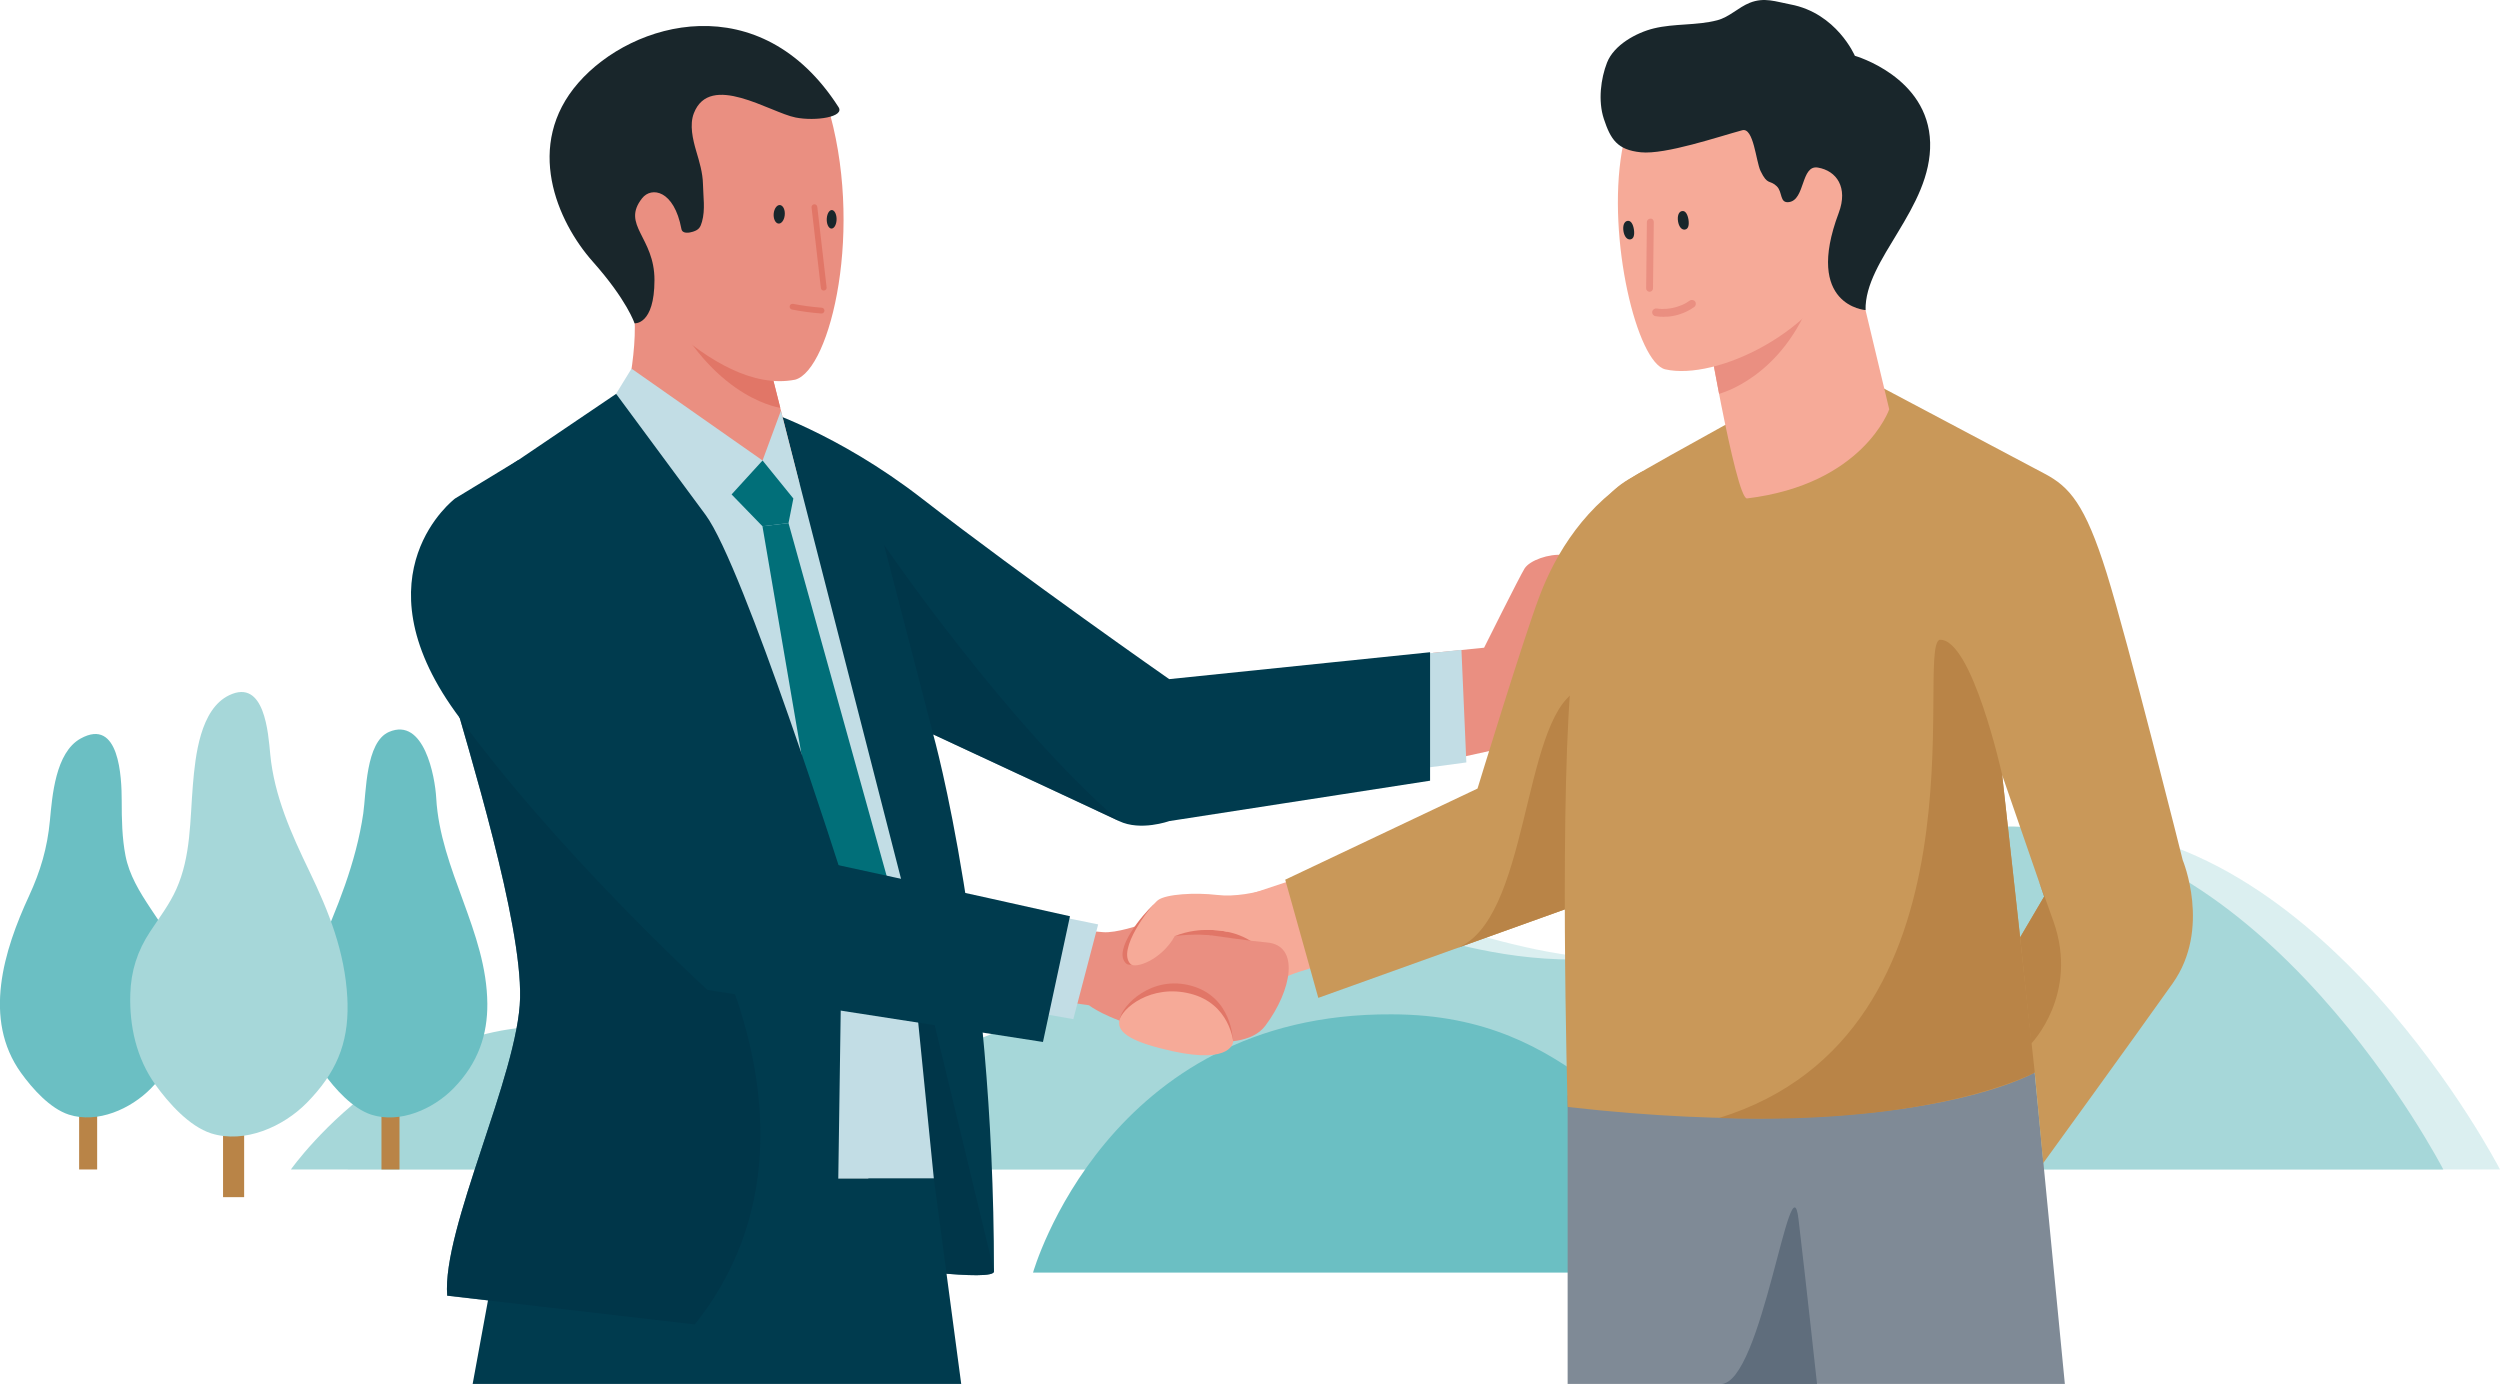 <?xml version="1.0" encoding="utf-8"?>
<!-- Generator: Adobe Illustrator 25.2.1, SVG Export Plug-In . SVG Version: 6.00 Build 0)  -->
<svg version="1.1" id="ARTWORK" xmlns="http://www.w3.org/2000/svg" xmlns:xlink="http://www.w3.org/1999/xlink" x="0px" y="0px"
	 viewBox="0 0 448 248" style="enable-background:new 0 0 448 248;" xml:space="preserve">
<style type="text/css">
	.st0{opacity:0.4;fill:#A6D7D9;}
	.st1{fill:#A6D7D9;}
	.st2{fill:#B98447;}
	.st3{fill:#6BBFC3;}
	.st4{fill:#846A9E;}
	.st5{fill:#EA8F81;}
	.st6{fill:#C2DDE5;}
	.st7{fill:#003B4E;}
	.st8{opacity:0.6;fill:#003346;}
	.st9{fill:#016F79;}
	.st10{fill:#F6AA98;}
	.st11{fill:#E17667;}
	.st12{fill:#C99859;}
	.st13{fill:#7F8A96;}
	.st14{clip-path:url(#XMLID_2_);fill:#E17667;}
	.st15{fill:#0F7D8D;}
	.st16{fill:#19262B;}
	.st17{fill:#5F6D7C;}
</style>
<g>
	<g>
		<path class="st0" d="M62.29,209.57H448c0,0-32.19-62.46-79.08-61.45c-46.89,1.02-56.45,23.77-76.72,23.83
			c-28.4,0-42.16-15.54-68.16-4.54c-31.12,13.17-46.8,34.25-102.55,18.38C86.12,175.72,62.29,209.57,62.29,209.57z"/>
		<path class="st1" d="M52.13,209.57h385.71c0,0-32.19-62.46-79.09-61.45c-46.89,1.02-56.45,23.77-76.72,23.83
			c-28.4,0-42.16-15.54-68.16-4.54c-31.12,13.17-46.8,34.25-102.55,18.38C75.96,175.72,52.13,209.57,52.13,209.57z"/>
		<g>
			<rect x="14.18" y="195.82" class="st2" width="3.23" height="13.75"/>
			<path class="st3" d="M33.57,179.88c0.08-2.67-0.33-5.36-1.29-7.92c-2.44-6.54-8.46-11.75-9.79-18.61
				c-0.62-3.2-0.68-6.53-0.68-9.84c0-4.17-0.41-15.02-7.37-11.16c-4.51,2.5-5.08,10.3-5.5,14.73c-0.46,4.86-1.68,9.03-3.74,13.48
				c-4.5,9.73-8.35,22.07-1.43,31.7c2.03,2.82,5.2,6.39,8.57,7.48c5.15,1.65,11.1-1.02,14.7-4.69
				C31.05,190.98,33.39,185.48,33.57,179.88z"/>
		</g>
		<g>
			<rect x="68.36" y="195.82" class="st2" width="3.23" height="13.75"/>
			<path class="st3" d="M87.33,179.87c-0.09-12.91-8.44-23.97-9.16-36.88c-0.21-3.82-2.18-14.53-8.46-11.83
				c-4.21,1.81-4.08,10.91-4.61,14.59c-1.29,8.86-4.7,17.08-8.26,25.15c-3.24,7.35-3.75,14.57,1.13,21.37
				c2.03,2.82,5.21,6.39,8.57,7.48c5.15,1.65,11.1-1.02,14.7-4.69C85.79,190.42,87.37,185.27,87.33,179.87z"/>
		</g>
		<path class="st3" d="M367.46,228.05H185.12c0,0,13.17-46.58,64.27-46.28c33.92,0,41.81,24.9,59.34,24.9
			c17.53,0,14.9-3.71,29.22-3.71C362.78,202.97,367.46,228.05,367.46,228.05z"/>
		<g>
			<rect x="39.97" y="198.49" class="st2" width="3.78" height="16.04"/>
			<path class="st1" d="M62.28,179.88c-0.01-0.37-0.02-0.74-0.04-1.11c-0.45-8.24-3.29-15.36-6.82-22.68
				c-3.21-6.65-6.28-13.47-6.99-20.91c-0.36-3.76-0.99-13.64-7.35-10.6c-5.23,2.5-6.08,10.94-6.51,16.04
				c-0.53,6.3-0.33,12.81-2.97,18.71c-1.24,2.77-3.04,5.1-4.69,7.61c-2.29,3.46-3.44,7.07-3.56,11.2
				c-0.18,5.75,1.11,11.51,4.49,16.23c2.37,3.3,6.07,7.46,10,8.73C43.85,205,50.8,201.89,55,197.6
				C60.17,192.33,62.44,187.12,62.28,179.88z"/>
		</g>
	</g>
	<path class="st4" d="M343.91,88.33"/>
	<g>
		<path class="st5" d="M256.8,116.99l9.15-0.92c0,0,6.34-12.72,7.25-14.19c0.91-1.46,4.36-2.69,6.94-2.43
			c2.58,0.26-11.02,34.64-11.02,34.64l-10.95,2.41L256.8,116.99z"/>
		<polygon class="st6" points="262.77,136.63 261.89,116.44 250.65,117.65 249.79,138.35 		"/>
		<path class="st7" d="M136.34,73.3c0,0,13.66,4.24,28.85,16.02c18.58,14.41,44.33,32.38,44.33,32.38l46.75-4.82v23.02l-46.75,7.24
			c0,0-5.12,1.85-8.98,0c-3.87-1.85-33.31-15.53-33.31-15.53s10.89,38.63,10.89,96.19c0.29,2.04-20.51-0.91-20.51-0.91L141.01,96.62
			L136.34,73.3z"/>
		<path class="st8" d="M167.24,131.61c0,0,29.08,13.56,33.31,15.53c-20.33-17.57-42.13-49.5-42.13-49.5L167.24,131.61z"/>
		<path class="st9" d="M257.29,98.76"/>
		<path class="st10" d="M225.4,182.63c0,0,4.65-2.87,4.09-6.8c-0.16-1.12,10.53-3.7,10.53-3.7l-7.26-14.81l-25.57,8.49l-0.74,9.04
			L225.4,182.63z"/>
		<path class="st11" d="M212.99,166.99c0,0,13.31-3.18,16.49,9.59c-8.35-1.88-7.88-1.5-7.88-1.5L212.99,166.99z"/>
		<path class="st5" d="M188.35,179.19l6.79,0.95c0,0,2.97,2.39,10.21,4.21c1.26,0.32,16.87,5.5,21.39-0.53
			c4.81-6.42,6.22-14.43,0.3-14.93c-6.04-0.52-22.5-3.22-22.5-3.22s-4.55,1.6-6.92,1.37c-2.37-0.23-5.86-0.54-5.86-0.54l-3.63,11.66
			"/>
		<path class="st11" d="M201.84,172.69c0.91,0.8,5.73-0.78,8.72-4.95c3.46-0.47,6.52-0.13,6.52-0.13l-3.08-1.68
			c0,0,6.93-5.7,3.03-5.25c-3.9,0.45-9.11,0.4-10.48,1.59C205.17,163.48,199.16,170.33,201.84,172.69z"/>
		<path class="st11" d="M209.94,187.81c-7.07-1.76-9.58-2.95-9.24-5.26c0.34-2.31,5.64-7.92,12.86-5.88c7.22,2.04,7.35,9.6,7.35,9.6
			S220.92,190.54,209.94,187.81z"/>
		<path class="st10" d="M210.14,188.38c-6.92-1.52-9.96-3.19-9.57-5.42c0.39-2.23,5.68-6.68,12.74-4.89
			c7.06,1.78,7.67,8.57,7.67,8.57S220.9,190.73,210.14,188.38z"/>
		<path class="st10" d="M202.6,172.76c0.86,0.86,5.42-0.63,7.95-5.02c4.64-1.9,9.31-0.78,9.31-0.78l13.91-4.77l-1.02-4.88
			c0,0-8.14,3.84-14.69,3.06c-3.89-0.46-9.12-0.16-10.56,0.94C206.06,162.43,200.07,170.24,202.6,172.76z"/>
		<polygon class="st6" points="192.34,182.63 196.79,165.65 185.7,163.41 179.45,180.36 		"/>
		<path class="st12" d="M236.24,178.82l-5.93-21.18l34.46-16.33c0,0,8.21-26.85,11.11-34.48c2.89-7.63,8.26-16.58,18.09-22.17
			c9.5-5.41-7.14,76-7.14,76L236.24,178.82z"/>
		<path class="st2" d="M282.49,123.81c9.51-5.41,4.33,36.85,4.33,36.85s-39.12,14.05-25.93,9.31
			C274.07,165.24,272.67,129.4,282.49,123.81z"/>
		<polygon class="st13" points="364.61,192.2 335.87,194.31 335.77,193.3 280.92,196.33 280.92,248 310.37,248 341.22,248 
			370.02,248 		"/>
		<g>
			<g>
				<defs>
					<path id="XMLID_9_" d="M111.2,75.89c0,0,3.44-12.77,2.35-20.41c-1.1-7.65,10.99-3.64,10.99-3.64l13.28,13.32l5.44,21.5
						L111.2,75.89z"/>
				</defs>
				<use xlink:href="#XMLID_9_"  style="overflow:visible;fill:#EA8F81;"/>
				<clipPath id="XMLID_2_">
					<use xlink:href="#XMLID_9_"  style="overflow:visible;"/>
				</clipPath>
				<path class="st14" d="M119.96,55.17c0,0,14.21,11.77,18.35,11.59c0.08-0.51,1.83,6.37,1.83,6.37S128.68,71.96,119.96,55.17z"/>
			</g>
			<path class="st15" d="M117.17,15.69"/>
			<path class="st5" d="M110.2,47.76c0,0,17.07,23.26,32.29,20.28c6.36-1.74,12.51-27.4,5.7-49.48c0,0-15.18-15.08-26.07-6.7
				C111.21,20.26,99.14,30.56,110.2,47.76z"/>
			<path class="st16" d="M113.71,57.94c0,0-1.34-4.14-7.47-11.04c-6.43-7.23-12.34-20.91-2.6-32.06
				c9.74-11.15,32.64-17.42,46.6,4.32c1.26,1.8-4.08,2.6-7.66,1.9c-4.59-0.9-15.36-8.19-18.24-0.77c-0.81,2.08-0.19,4.7,0.42,6.78
				c0.56,1.89,1.17,3.88,1.21,5.9c0.04,2.2,0.44,4.59-0.17,6.75c-0.28,0.98-0.52,1.45-1.62,1.8c-0.62,0.2-1.89,0.44-2.07-0.48
				c-1.31-7.01-5.38-7.63-7.04-5.52c-3.81,4.83,2.24,6.93,2.21,14.69C117.27,58.28,113.71,57.94,113.71,57.94z"/>
			<path class="st16" d="M149.91,39.48c-0.06,0.91-0.51,1.57-1,1.47c-0.48-0.1-0.82-0.91-0.75-1.83c0.07-0.91,0.51-1.57,1-1.47
				C149.63,37.76,149.97,38.57,149.91,39.48z"/>
			<path class="st16" d="M140.62,38.59c-0.1,0.91-0.63,1.57-1.17,1.47c-0.54-0.11-0.9-0.92-0.8-1.84c0.11-0.91,0.63-1.57,1.17-1.47
				C140.37,36.86,140.73,37.67,140.62,38.59z"/>
			<path class="st11" d="M147.71,52.06c-0.01,0-0.02,0-0.04,0.01c-0.28,0.03-0.54-0.17-0.57-0.45l-1.67-14.44
				c-0.04-0.28,0.17-0.54,0.46-0.57c0.28-0.03,0.54,0.17,0.57,0.46l1.67,14.44C148.16,51.76,147.98,52.01,147.71,52.06z"/>
			<path class="st11" d="M147.32,56.17c-0.04,0.01-0.09,0.01-0.14,0.01c-1.83-0.14-3.6-0.38-5.26-0.71
				c-0.28-0.06-0.46-0.33-0.41-0.61c0.05-0.28,0.33-0.46,0.61-0.41c1.62,0.32,3.35,0.55,5.14,0.69c0.29,0.02,0.5,0.27,0.48,0.56
				C147.72,55.94,147.54,56.13,147.32,56.17z"/>
		</g>
		<path class="st12" d="M391.14,154.12c0,0-9.78-39.11-13.64-51.46c-3.86-12.35-6.69-15.44-11.06-17.75
			c-4.37-2.32-30.88-16.37-30.88-16.37l-16.21,2.03c0,0-20.25,10.99-27.56,15.36c-7.31,4.37-7.35,11.06-9.93,32.68
			c-2.57,21.61-0.94,79.76-0.94,79.76c61.49,6.95,83.7-6.17,83.7-6.17l1.53,16.22c0,0,16.25-22.4,23.19-32.2
			C396.28,166.43,391.14,154.12,391.14,154.12z M362.01,167.97l-3.23-29.1l7.53,21.79L362.01,167.97z"/>
		<g>
			<path class="st10" d="M313.05,89.32c-2.04-0.04-7.73-33.75-7.73-33.75l25.85-13.1l7.38,30.88
				C338.55,73.36,333.88,86.79,313.05,89.32z"/>
			<path class="st5" d="M306.14,60.27l1.92,10.3c0,0,11.4-2.81,16.78-17.79C307.43,59.79,306.14,60.27,306.14,60.27z"/>
			<path class="st10" d="M298.43,66.19c-5.07-1.15-10.48-23.44-7.79-39.06c2.68-15.62,24.89-15,30.54-12.11
				c5.65,2.89,15.42,15.98,10.22,30.27C326.2,59.6,307.4,68.24,298.43,66.19z"/>
			<path class="st16" d="M334.31,55.57c0,0-11.07-0.76-4.81-17.42c1.72-4.58-0.4-7.55-3.73-8.12c-3.08-0.53-2.25,5.82-5.21,6.19
				c-1.68,0.21-1.09-1.79-2.16-2.84c-1.27-1.23-1.64-0.09-2.91-2.74c-0.83-1.73-1.23-7.85-3.28-7.3c-4.14,1.11-13.76,4.4-18.18,3.95
				c-4.19-0.43-5.4-2.28-6.62-5.98c-1.07-3.25-0.54-7.25,0.57-10.09c1.24-3.18,5.27-5.37,8.38-6.13c3.68-0.9,7.72-0.5,11.37-1.46
				c2.18-0.57,3.78-2.31,5.83-3.13c2.62-1.04,4.63-0.21,7.28,0.29c8.29,1.55,11.55,9.21,11.55,9.21s13.17,3.74,13.49,15.55
				C346.18,37.35,334.1,46.5,334.31,55.57z"/>
			<path class="st16" d="M302.58,39.38c-0.15-0.92-0.52-1.66-1.15-1.56c-0.63,0.1-0.87,0.91-0.73,1.83
				c0.14,0.91,0.61,1.58,1.24,1.49C302.57,41.05,302.71,40.3,302.58,39.38z"/>
			<path class="st16" d="M292.8,41.14c-0.14-0.92-0.52-1.66-1.15-1.56c-0.64,0.1-0.87,0.92-0.73,1.83c0.14,0.91,0.61,1.58,1.24,1.49
				C292.79,42.81,292.93,42.06,292.8,41.14z"/>
			<g>
				<g>
					<g>
						<g>
							<path class="st5" d="M295.58,52.29c0.01-0.01,0.01,0,0.01,0c0.35,0,0.62-0.27,0.63-0.61l0.14-11.88
								c0-0.34-0.21-0.65-0.61-0.62c-0.34,0-0.63,0.27-0.63,0.61l-0.13,11.88C294.98,52,295.25,52.27,295.58,52.29z"/>
						</g>
					</g>
				</g>
			</g>
			<path class="st5" d="M296.89,55.28c2.38,0.38,4.41-0.59,4.43-0.6l0.01,0.02c0.48-0.2,0.97-0.47,1.45-0.82
				c0.31-0.22,0.75-0.16,0.98,0.15c0.23,0.31,0.16,0.75-0.15,0.98c-0.41,0.3-0.84,0.55-1.26,0.76c-1.88,0.94-3.64,1.01-3.9,0.98
				c-0.11,0.01-0.21,0.02-0.32,0.02c-0.47,0.01-0.96-0.03-1.47-0.11c-0.38-0.06-0.64-0.42-0.58-0.81
				C296.14,55.48,296.51,55.23,296.89,55.28z"/>
		</g>
		<path class="st17" d="M325.61,248c0,0-1.94-17.89-3.32-29.55c-1.38-11.67-6.56,29.55-13.89,29.55
			C301.08,248,325.61,248,325.61,248z"/>
		<path class="st2" d="M366.31,160.66l-4.3,7.31l1.99,19.04c0,0,8.62-8.85,3.97-21.93C363.52,152.54,366.31,160.66,366.31,160.66z"
			/>
		<path class="st9" d="M394.35,183.5"/>
		<path class="st8" d="M156.56,138.35l1.06,88.54c0,0,20.8,2.95,20.51,0.91L156.56,138.35z"/>
		<path class="st2" d="M361.61,164.33l-2.82-25.47c0,0-5.43-24.6-11.23-24.21c-4.45,1.91,9.9,70.46-39.53,85.7
			c39.2,1.33,56.6-8.15,56.6-8.15L361.61,164.33z"/>
		<polygon class="st7" points="167.34,211.16 172.25,248 84.7,248 91.46,211.16 		"/>
		<polygon class="st6" points="110.4,70.57 113.17,66.06 136.65,82.52 139.94,73.6 162.28,160.66 167.34,211.16 137.51,211.16 		"/>
		<polygon class="st9" points="136.63,94.3 144.65,141.21 149.75,158.7 159.37,158.7 141.3,93.74 		"/>
		<path class="st7" d="M149.8,240.27l1.2-82.95c0,0-17.67-55.73-24.57-65.07c-6.9-9.34-16.02-21.67-16.02-21.67L85.12,87.69
			c0,0-8.53,20.58-4.74,33.99c3.79,13.41,13.12,43.46,12.82,57.14c-0.29,13.68-14.03,41.41-13.06,53.36L149.8,240.27z"/>
		<polygon class="st9" points="136.65,82.52 131.1,88.6 136.63,94.3 141.3,93.74 142.17,89.33 		"/>
		<path class="st8" d="M124.51,237.34c-34.32-3.98-44.37-5.15-44.37-5.15c-0.97-11.95,12.77-39.68,13.06-53.36
			c0.29-13.68-9.03-43.74-12.82-57.14c-3.79-13.41,4.74-33.99,4.74-33.99l39.34,74.82C124.46,162.51,150.99,204.12,124.51,237.34z"
			/>
		<path class="st7" d="M126.78,177.4l60.12,9.32l4.84-22.53c0,0-20.96-4.73-53-11.65l-35.04-50.67L92.93,82.41l-11.38,6.92
			c0,0-17.78,13.41,0,38.19C99.33,152.29,126.78,177.4,126.78,177.4z"/>
	</g>
</g>
</svg>
